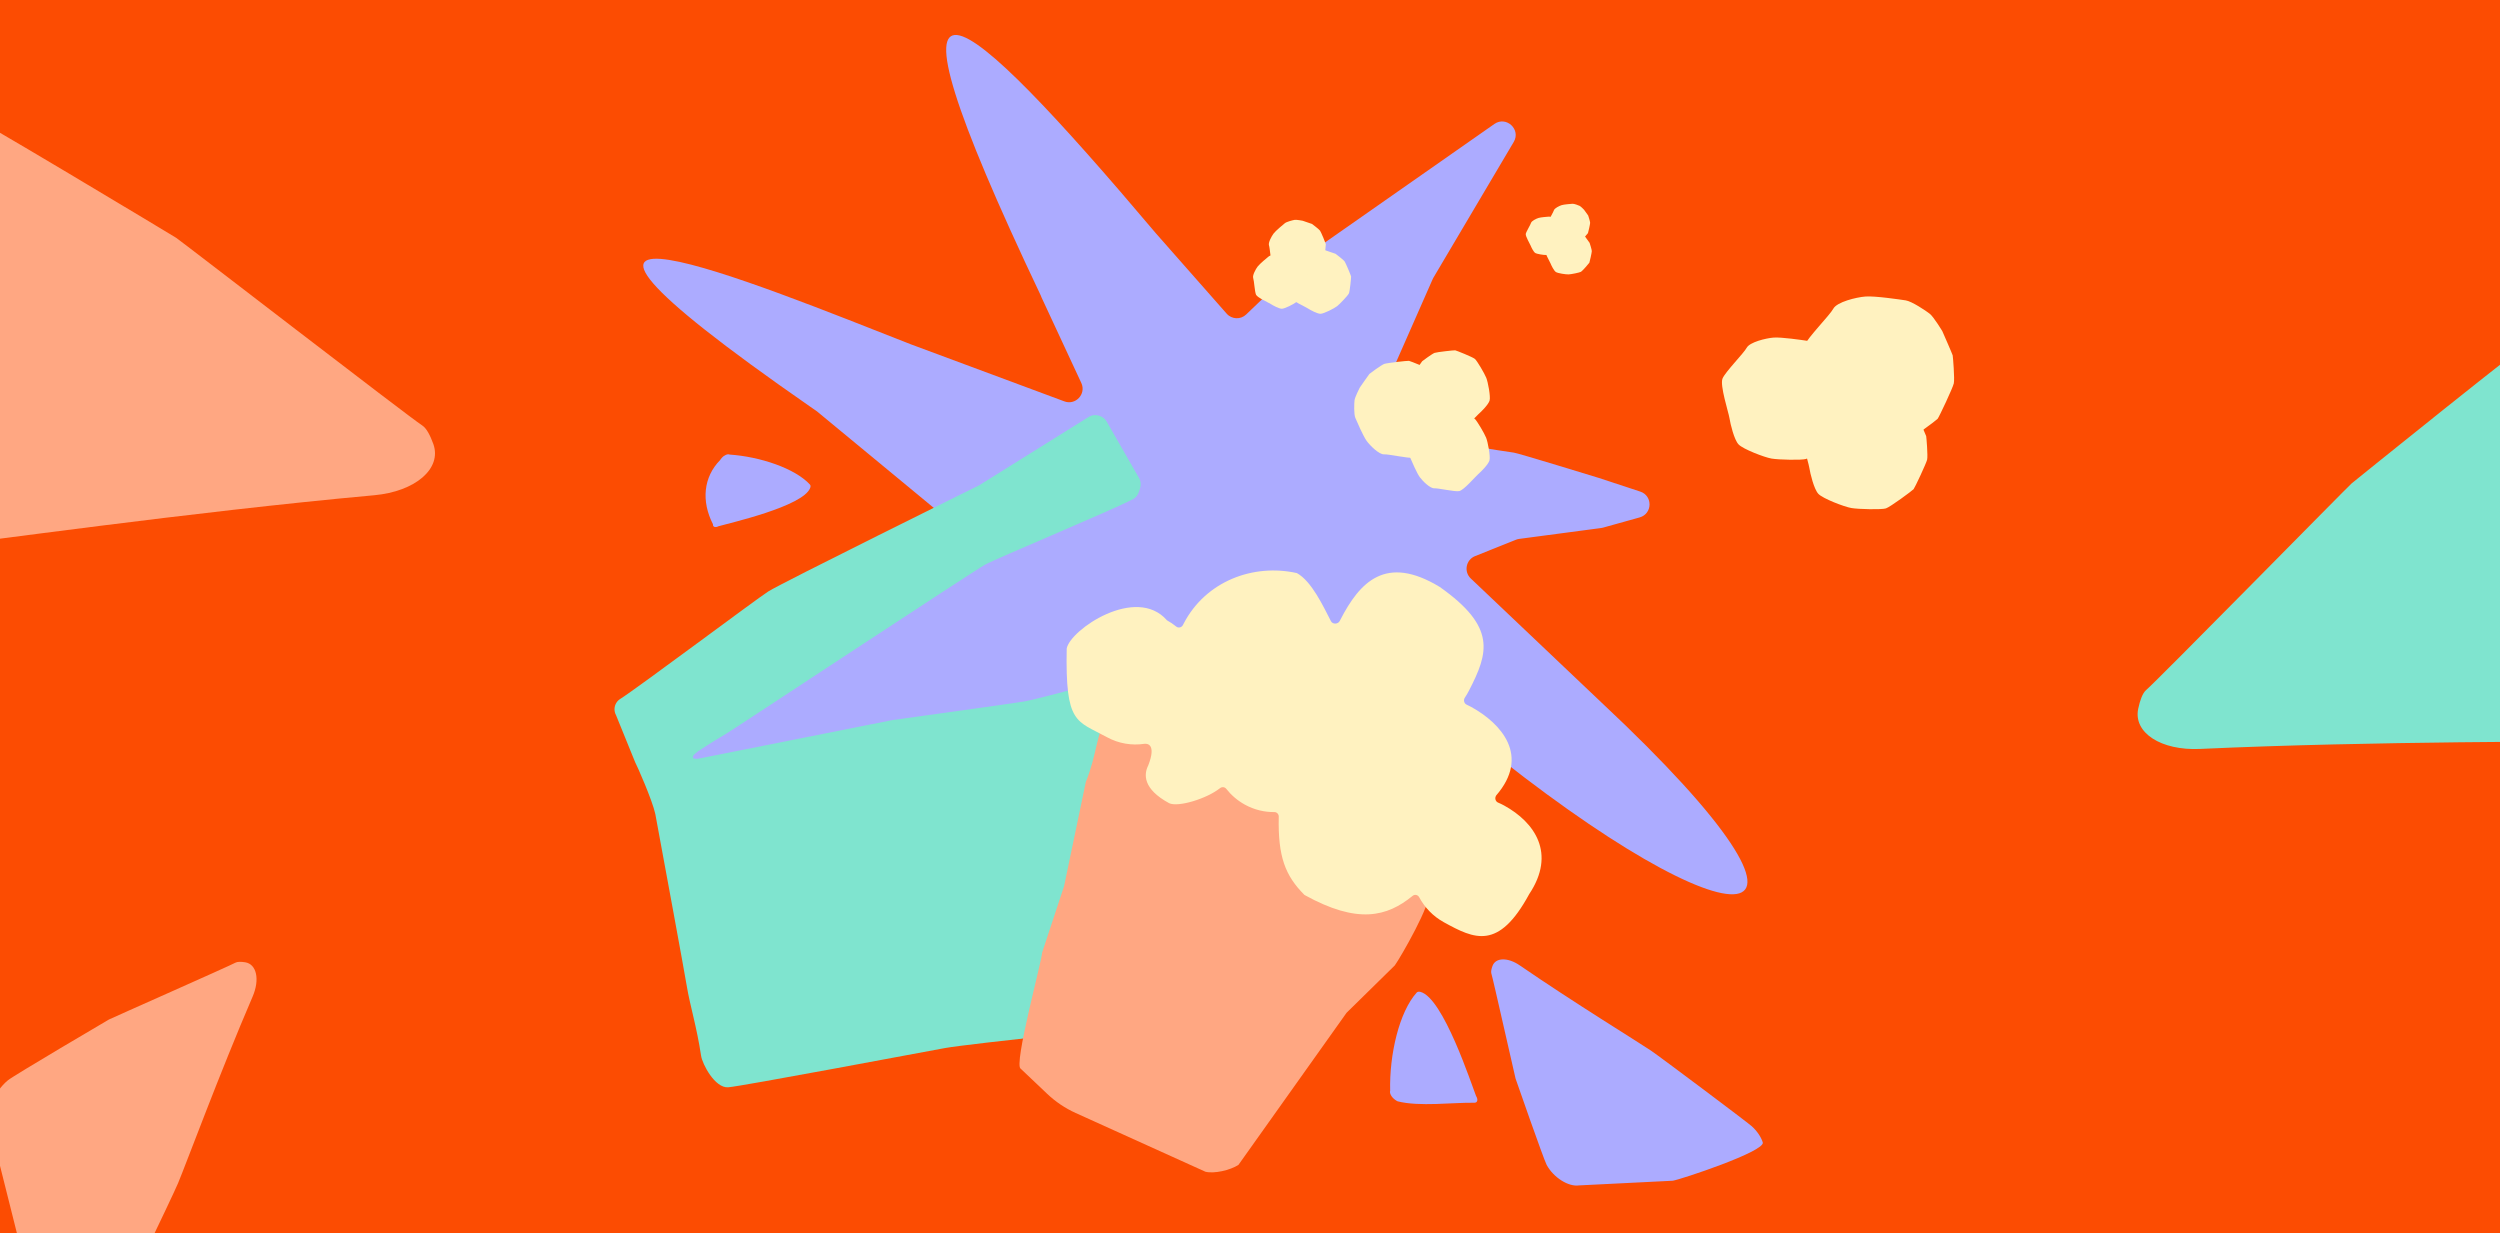 <?xml version="1.0" encoding="UTF-8"?> <svg xmlns="http://www.w3.org/2000/svg" width="1322" height="652" viewBox="0 0 1322 652" fill="none"><rect x="0" y="0" width="1322" height="652" fill="#333333" stroke="none"/><g clip-path="url(#clip0_163_1511)"><rect width="1322" height="652" fill="#FC4C02"></rect><path d="M1027.1 175.12C1027.1 175.12 1032.43 187.258 1032.58 187.911C1032.72 188.565 1033.71 200.36 1033.17 202.752C1032.64 205.144 1025.35 220.614 1024.61 221.475C1023.88 222.337 1009.79 232.795 1007.06 233.657C1004.32 234.518 989.766 234.21 985.193 233.419C980.623 232.633 967.116 227.433 964.303 224.454C961.491 221.476 959.144 211.603 958.534 207.8C957.925 203.996 952.325 186.985 954.149 182.701C955.972 178.417 967.549 166.755 969.467 163.224C971.386 159.694 981.506 157.198 986.423 156.804C991.339 156.409 1004.55 158.364 1007.73 158.838C1010.91 159.313 1018.44 164.312 1020.5 165.959C1022.57 167.606 1027.1 175.12 1027.1 175.12Z" fill="#FFF2C0"></path><path d="M1014 219.967C1014 219.967 1018.45 230.102 1018.57 230.648C1018.69 231.193 1019.52 241.042 1019.07 243.04C1018.62 245.037 1012.53 257.954 1011.92 258.673C1011.31 259.393 999.546 268.125 997.263 268.845C994.98 269.564 982.823 269.307 979.005 268.646C975.189 267.99 963.911 263.648 961.562 261.161C959.214 258.674 957.254 250.43 956.745 247.254C956.236 244.078 951.56 229.874 953.083 226.297C954.606 222.72 964.272 212.982 965.874 210.034C967.476 207.086 975.926 205.002 980.032 204.673C984.137 204.344 995.17 205.975 997.824 206.372C1000.48 206.768 1006.76 210.942 1008.49 212.318C1010.21 213.693 1014 219.967 1014 219.967Z" fill="#FFF2C0"></path><path d="M971.794 193.814C971.794 193.814 976.241 203.949 976.364 204.495C976.488 205.04 977.311 214.889 976.864 216.886C976.416 218.884 970.326 231.801 969.714 232.52C969.102 233.24 957.34 241.972 955.057 242.692C952.774 243.411 940.618 243.154 936.799 242.493C932.983 241.837 921.705 237.495 919.356 235.008C917.008 232.521 915.048 224.277 914.539 221.101C914.03 217.925 909.355 203.721 910.877 200.144C912.4 196.567 922.066 186.829 923.668 183.881C925.27 180.933 933.72 178.849 937.826 178.52C941.931 178.19 952.964 179.822 955.618 180.219C958.272 180.615 964.556 184.789 966.28 186.165C968.005 187.54 971.794 193.814 971.794 193.814Z" fill="#FFF2C0"></path><path d="M611.417 123.589L648.675 165.872C651.365 168.918 656.044 169.106 658.963 166.304L693.35 133.415C693.601 133.158 693.885 132.93 694.2 132.729L790.215 65.564C796.523 61.155 804.38 68.454 800.466 75.062L758.001 146.816C757.868 147.065 757.736 147.313 757.605 147.591L726.413 218.424C724.523 222.711 727.191 227.613 731.788 228.345C752.082 231.652 799.416 239.359 800.492 239.346C801.867 239.341 845.34 252.696 845.34 252.696L867.371 259.952C874.071 262.155 873.858 271.711 867.049 273.612L847.591 279.041C847.268 279.123 846.945 279.205 846.617 279.227L803.344 284.97C802.751 285.04 802.193 285.198 801.64 285.415L780.011 294.073C775.179 296.019 773.964 302.293 777.739 305.893L846.699 371.339C986.904 502.612 919.312 503.808 780.919 391.272L727.563 350.181C723.174 346.802 716.748 349.485 716.109 355.002L708.903 415.79C708.86 416.032 708.819 416.304 708.776 416.547L687.88 507.611C686.454 513.87 678.142 515.216 674.806 509.732L627.859 432.491L586.781 364.54C585.061 361.696 581.593 360.408 578.406 361.464C512.244 383.505 235.624 476.856 394.784 346.812C395.037 346.586 395.323 346.387 395.64 346.215L498.352 284.694C502.575 282.162 503.035 276.209 499.231 273.06L432.027 217.543C431.838 217.406 431.552 217.206 428.23 214.9C238.916 83.499 401.824 150.782 481.465 182.001L562.688 212.191C568.682 214.562 574.511 208.391 571.807 202.535L550.697 157.143C550.557 156.854 550.445 156.532 550.334 156.211C455.146 -44.1 507.257 0.233 611.417 123.589Z" fill="#ACABFF"></path><path d="M719.048 204.975C719.048 204.975 723.856 198.019 724.162 197.72C724.467 197.421 730.542 192.938 732.021 192.428C733.499 191.918 744.341 190.7 745.054 190.81C745.767 190.92 756.162 195.068 757.545 196.264C758.928 197.461 763.635 205.47 764.736 208.218C765.839 210.963 767.536 220.038 766.86 222.563C766.185 225.087 761.609 229.667 759.747 231.271C757.886 232.875 750.523 241.61 747.586 242.054C744.649 242.498 734.441 240.115 731.882 240.255C729.322 240.395 724.579 235.735 722.719 233.197C720.859 230.659 717.497 222.83 716.691 220.945C715.885 219.06 716.08 213.3 716.283 211.627C716.487 209.954 719.048 204.975 719.048 204.975Z" fill="#FFF2C0"></path><path d="M747.788 197.078C747.788 197.078 751.802 191.27 752.058 191.02C752.313 190.771 757.385 187.027 758.62 186.601C759.854 186.175 768.907 185.158 769.503 185.25C770.098 185.342 778.778 188.805 779.932 189.805C781.087 190.804 785.017 197.491 785.937 199.786C786.857 202.078 788.275 209.656 787.711 211.763C787.146 213.871 783.326 217.695 781.771 219.035C780.217 220.374 774.069 227.668 771.617 228.038C769.164 228.409 760.641 226.42 758.504 226.537C756.366 226.653 752.406 222.762 750.853 220.643C749.3 218.524 746.493 211.987 745.82 210.413C745.146 208.839 745.309 204.029 745.479 202.632C745.649 201.236 747.788 197.078 747.788 197.078Z" fill="#FFF2C0"></path><path d="M747.714 228.752C747.714 228.752 751.729 222.944 751.984 222.695C752.239 222.445 757.311 218.701 758.546 218.275C759.78 217.85 768.833 216.833 769.429 216.924C770.024 217.016 778.704 220.48 779.858 221.479C781.013 222.478 784.943 229.165 785.863 231.46C786.783 233.752 788.201 241.33 787.637 243.438C787.072 245.546 783.252 249.369 781.697 250.709C780.143 252.048 773.995 259.342 771.543 259.713C769.09 260.083 760.567 258.094 758.43 258.211C756.293 258.328 752.332 254.437 750.779 252.318C749.226 250.198 746.419 243.661 745.746 242.087C745.072 240.513 745.235 235.703 745.405 234.307C745.575 232.91 747.714 228.752 747.714 228.752Z" fill="#FFF2C0"></path><path d="M681.534 514.83C679.43 503.597 661.738 450.726 660.219 441.145C658.701 431.555 642.808 369.097 641.312 363.357C639.806 357.615 640.525 346.254 630.396 348.094C620.278 349.935 551.126 369.395 541.439 370.966C532.218 372.454 477.521 379.996 472.295 380.719C472.026 380.758 471.757 380.796 471.497 380.856L369.098 401.227C368.565 401.376 363.212 401.669 369.158 397.251C376.636 392.339 380.546 390.045 384.125 387.907C389.426 384.721 513.968 302.444 520.875 298.617C527 295.224 587.064 270.246 599.033 264.009C600.57 263.21 601.717 261.836 602.223 260.195L602.922 257.957C603.455 256.246 603.253 254.402 602.363 252.847L585.198 222.918C584.424 221.567 583.193 220.544 581.717 220.012L581.36 219.89C579.467 219.219 577.356 219.439 575.653 220.5L517.736 256.649C517.736 256.649 413.451 308.179 406.287 312.75C399.674 316.969 337.517 363.579 327.965 369.602C327.145 370.115 326.455 370.802 325.947 371.617C324.687 373.603 324.619 376.108 325.752 378.164L335.852 403.025C336.853 404.835 345.007 423.254 346.532 430.467C351.41 456.847 361.854 513.453 363.156 521.372C364.863 531.744 368.429 542.882 370.736 558.291C371.395 562.695 378.057 575.482 385.073 574.961C392.089 574.441 487.349 556.463 499.759 554.203C512.168 551.943 607.589 541.997 612.571 541.141C617.553 540.286 659.988 533.985 662.528 533.516C665.077 533.067 683.628 526.062 681.534 514.83Z" fill="#7FE4CF"></path><path d="M586.962 372.566C578.773 391.698 580.203 398.503 574.179 413.505L562.688 468.582L551.06 503.773C550.977 508.066 535.827 563.433 539.756 565.143L553.761 578.427C558.183 582.622 563.276 586.047 568.829 588.56L637.444 619.619C642.118 620.753 650.497 618.829 654.886 615.993L712.063 535.562L737.572 510.509C740.64 506.282 757.438 477.072 755.397 472.31L740.435 437.429C739.151 434.443 736.923 432.03 734.116 430.582C715.161 420.829 640.646 382.516 640.069 382.555C639.595 382.598 601.823 370.778 586.962 372.566Z" fill="#FFA782"></path><path fill-rule="evenodd" clip-rule="evenodd" d="M776.836 365.121C776.146 366.453 775.402 367.746 774.586 368.97C773.747 370.238 774.236 372.021 775.567 372.624C776.353 372.975 777.131 373.363 777.899 373.786C794.016 382.633 809.264 399.811 791.149 420.681C791.104 420.759 791.056 420.849 791.02 420.942C790.341 422.225 790.887 423.882 792.186 424.413C793.265 424.864 794.328 425.374 795.376 425.944C811.493 434.791 823.047 451.23 808.626 472.839C792.369 502.791 779.631 496.532 763.526 487.688C757.824 484.554 753.392 479.902 750.437 474.423C749.755 473.154 748.104 472.814 746.985 473.732C733.503 484.768 717.972 488.872 689.806 473.25C679.577 462.987 675.792 453.008 676.196 432.133C676.382 430.687 675.283 429.414 673.899 429.423C668.622 429.484 663.283 428.228 658.326 425.512C654.404 423.362 651.085 420.484 648.433 417.123C647.637 416.106 646.16 415.976 645.147 416.78C638.043 422.43 622.926 426.961 618.277 424.737C604.27 417.175 604.82 409.406 607.194 404.76C611.583 393.46 606.656 393.12 605.131 393.336C598.494 394.318 591.565 393.235 585.249 389.768C569.132 380.921 563.299 383.057 564.075 342.928C565.902 333.058 600.7 309.228 617.099 328.024C618.847 328.988 620.484 330.09 621.986 331.323C623.122 332.248 624.857 331.855 625.542 330.496C625.644 330.292 625.743 330.1 625.845 329.896C637.571 307.161 662.959 297.92 685.799 303.054C693.651 307.367 699.866 320.88 703.799 328.469C704.718 330.257 707.57 330.159 708.477 328.32C708.576 328.128 708.675 327.936 708.774 327.744C719.034 307.856 732.693 292.946 761.396 310.413C791.414 331.619 787.097 345.233 776.836 365.121Z" fill="#FFF2C0"></path><path d="M688.834 116.727C688.834 116.727 693.548 118.296 693.767 118.419C693.986 118.542 697.514 121.232 698.044 121.982C698.575 122.732 701.045 128.648 701.1 129.069C701.155 129.489 700.524 136.035 700.076 137.011C699.629 137.988 695.885 141.96 694.515 143.033C693.148 144.106 688.308 146.556 686.773 146.59C685.238 146.623 681.902 144.795 680.691 144.009C679.48 143.222 673.342 140.505 672.609 138.921C671.876 137.337 671.542 131.187 671.042 129.766C670.542 128.346 672.391 124.904 673.517 123.438C674.643 121.971 678.507 118.788 679.438 118.023C680.369 117.258 683.65 116.421 684.627 116.261C685.604 116.101 688.834 116.727 688.834 116.727Z" fill="#FFF2C0"></path><path d="M700.642 132.289C700.642 132.289 705.952 134.056 706.198 134.195C706.445 134.334 710.419 137.364 711.016 138.209C711.614 139.054 714.396 145.717 714.458 146.191C714.52 146.664 713.809 154.037 713.305 155.138C712.801 156.238 708.584 160.712 707.041 161.92C705.501 163.129 700.049 165.888 698.32 165.927C696.591 165.965 692.834 163.905 691.47 163.019C690.106 162.134 683.192 159.073 682.366 157.289C681.54 155.505 681.163 148.577 680.601 146.977C680.038 145.376 682.121 141.5 683.389 139.848C684.657 138.196 689.009 134.61 690.058 133.749C691.106 132.887 694.802 131.945 695.903 131.764C697.003 131.584 700.642 132.289 700.642 132.289Z" fill="#FFF2C0"></path><path d="M679.867 134.428C679.867 134.428 684.419 135.943 684.63 136.062C684.842 136.181 688.248 138.779 688.761 139.503C689.273 140.228 691.658 145.94 691.711 146.346C691.765 146.752 691.155 153.073 690.723 154.016C690.291 154.96 686.675 158.795 685.353 159.831C684.033 160.868 679.359 163.233 677.876 163.266C676.394 163.298 673.173 161.533 672.003 160.773C670.834 160.014 664.907 157.39 664.199 155.86C663.491 154.331 663.168 148.392 662.685 147.02C662.203 145.648 663.989 142.325 665.076 140.909C666.163 139.492 669.894 136.418 670.793 135.68C671.692 134.941 674.861 134.133 675.804 133.978C676.747 133.824 679.867 134.428 679.867 134.428Z" fill="#FFF2C0"></path><path d="M837.629 110.903C837.629 110.903 839.752 113.789 839.829 113.953C839.907 114.117 840.864 117.17 840.865 117.833C840.865 118.496 839.856 123.008 839.713 123.278C839.571 123.549 836.473 127.141 835.803 127.53C835.133 127.919 831.274 128.699 830.021 128.76C828.768 128.823 824.898 128.25 823.98 127.631C823.062 127.012 821.859 124.546 821.473 123.579C821.087 122.611 818.604 118.455 818.832 117.217C819.059 115.979 821.423 112.218 821.721 111.173C822.018 110.128 824.54 108.871 825.814 108.477C827.088 108.082 830.689 107.816 831.555 107.753C832.422 107.69 834.703 108.564 835.345 108.876C835.987 109.189 837.629 110.903 837.629 110.903Z" fill="#FFF2C0"></path><path d="M838.103 124.984C838.103 124.984 840.494 128.236 840.581 128.421C840.669 128.605 841.747 132.044 841.748 132.791C841.748 133.537 840.611 138.62 840.451 138.925C840.29 139.229 836.801 143.276 836.046 143.714C835.291 144.152 830.944 145.03 829.533 145.1C828.122 145.17 823.763 144.525 822.728 143.827C821.694 143.13 820.339 140.352 819.905 139.263C819.47 138.173 816.673 133.492 816.929 132.097C817.186 130.703 819.849 126.466 820.184 125.289C820.519 124.112 823.36 122.696 824.794 122.252C826.229 121.807 830.285 121.508 831.262 121.437C832.238 121.366 834.807 122.35 835.53 122.702C836.254 123.054 838.103 124.984 838.103 124.984Z" fill="#FFF2C0"></path><path d="M824.976 117.593C824.976 117.593 827.027 120.381 827.101 120.539C827.176 120.697 828.101 123.646 828.101 124.286C828.101 124.926 827.127 129.283 826.989 129.544C826.852 129.806 823.861 133.274 823.213 133.65C822.566 134.025 818.84 134.778 817.63 134.838C816.421 134.899 812.683 134.345 811.796 133.747C810.91 133.149 809.748 130.768 809.375 129.834C809.003 128.9 806.605 124.886 806.825 123.691C807.045 122.495 809.328 118.863 809.615 117.854C809.902 116.846 812.337 115.632 813.567 115.251C814.797 114.869 818.275 114.613 819.112 114.552C819.949 114.491 822.151 115.335 822.771 115.637C823.391 115.938 824.976 117.593 824.976 117.593Z" fill="#FFF2C0"></path><path d="M381.707 242.097C382.975 240.662 384.841 239.893 385.867 240.378C401.893 241.488 420.379 247.634 428.308 256.236C428.658 256.617 428.712 257.228 428.457 257.94C424.912 267.818 385.161 276.73 379.96 278.276C378.216 279.143 376.852 278.651 377.01 277.213C370.794 265.027 371.929 252.288 380.839 243.25C380.918 243.037 381.266 242.599 381.707 242.097Z" fill="#ACABFF"></path><path d="M737.612 581.478C735.777 580.14 734.662 578.022 735.121 576.756C734.655 557.707 739.863 535.194 749.141 524.875C749.553 524.421 750.268 524.289 751.137 524.511C763.196 527.601 778.13 573.558 780.532 579.529C781.75 581.492 781.32 583.158 779.604 583.13C768.296 582.938 750.497 585.325 739.071 582.376C738.81 582.306 738.254 581.944 737.612 581.478Z" fill="#ACABFF"></path><path d="M789.228 510.791C790.879 506.283 797.362 506.166 803.667 510.502C832.099 530.043 865.286 550.386 873.022 555.559C877.363 558.464 923.824 593.296 926.309 595.534C929.108 598.059 931.209 601.128 932.152 604.085C933.667 608.834 888.64 623.759 884.569 624.368L834.988 626.843C829.379 627.677 821.456 622.649 817.863 615.983C816.325 613.125 801.531 570.689 801.427 570.35C801.123 569.406 789.512 517.55 788.611 514.704C788.34 513.822 788.66 512.373 789.228 510.791Z" fill="#ACABFF"></path><path d="M1130.68 374.784C1128.04 387.475 1142.74 396.987 1163.38 396.033C1256.43 391.759 1361.54 392.426 1386.65 391.593C1400.75 391.122 1556.95 377.487 1565.84 375.899C1575.85 374.099 1585.05 370.058 1591.43 364.622C1601.67 355.891 1519.7 257.471 1511.23 250.272L1401.07 173.908C1389.39 163.998 1364.06 164.231 1346.32 174.395C1338.71 178.756 1244.29 254.974 1243.57 255.602C1241.52 257.334 1140.97 359.691 1134.84 364.93C1132.96 366.567 1131.63 370.348 1130.68 374.784Z" fill="#7FE4CF"></path><path d="M229.151 234.798C233.77 247.77 219.681 259.907 197.823 261.891C99.291 270.867 -11.207 286.787 -37.752 289.545C-52.652 291.09 -218.982 299.359 -228.566 298.975C-239.367 298.531 -249.626 295.611 -257.125 290.814C-269.168 283.11 -197.164 167.683 -189.299 158.882L-84.437 62.581C-73.588 50.463 -46.896 47.041 -26.757 55.166C-18.126 58.655 92.266 125.181 93.115 125.737C95.517 127.264 216.143 220.407 223.345 225.033C225.56 226.484 227.508 230.268 229.151 234.798Z" fill="#FFA782"></path><path d="M129.619 508.849C135.716 509.801 137.486 517.945 133.597 526.98C116.075 567.713 98.733 614.644 94.147 625.691C91.571 631.891 59.282 699.181 57.083 702.874C54.6 707.034 51.257 710.452 47.765 712.381C42.156 715.479 12.073 662.446 10.287 657.467L-5.239 595.578C-7.695 588.715 -3.339 577.468 4.166 571.271C7.385 568.617 57.183 539.346 57.584 539.131C58.699 538.511 121.17 510.898 124.531 509.049C125.576 508.486 127.483 508.528 129.619 508.849Z" fill="#FFA782"></path></g><defs><clipPath id="clip0_163_1511"><rect width="1322" height="652" fill="white"></rect></clipPath></defs></svg> 